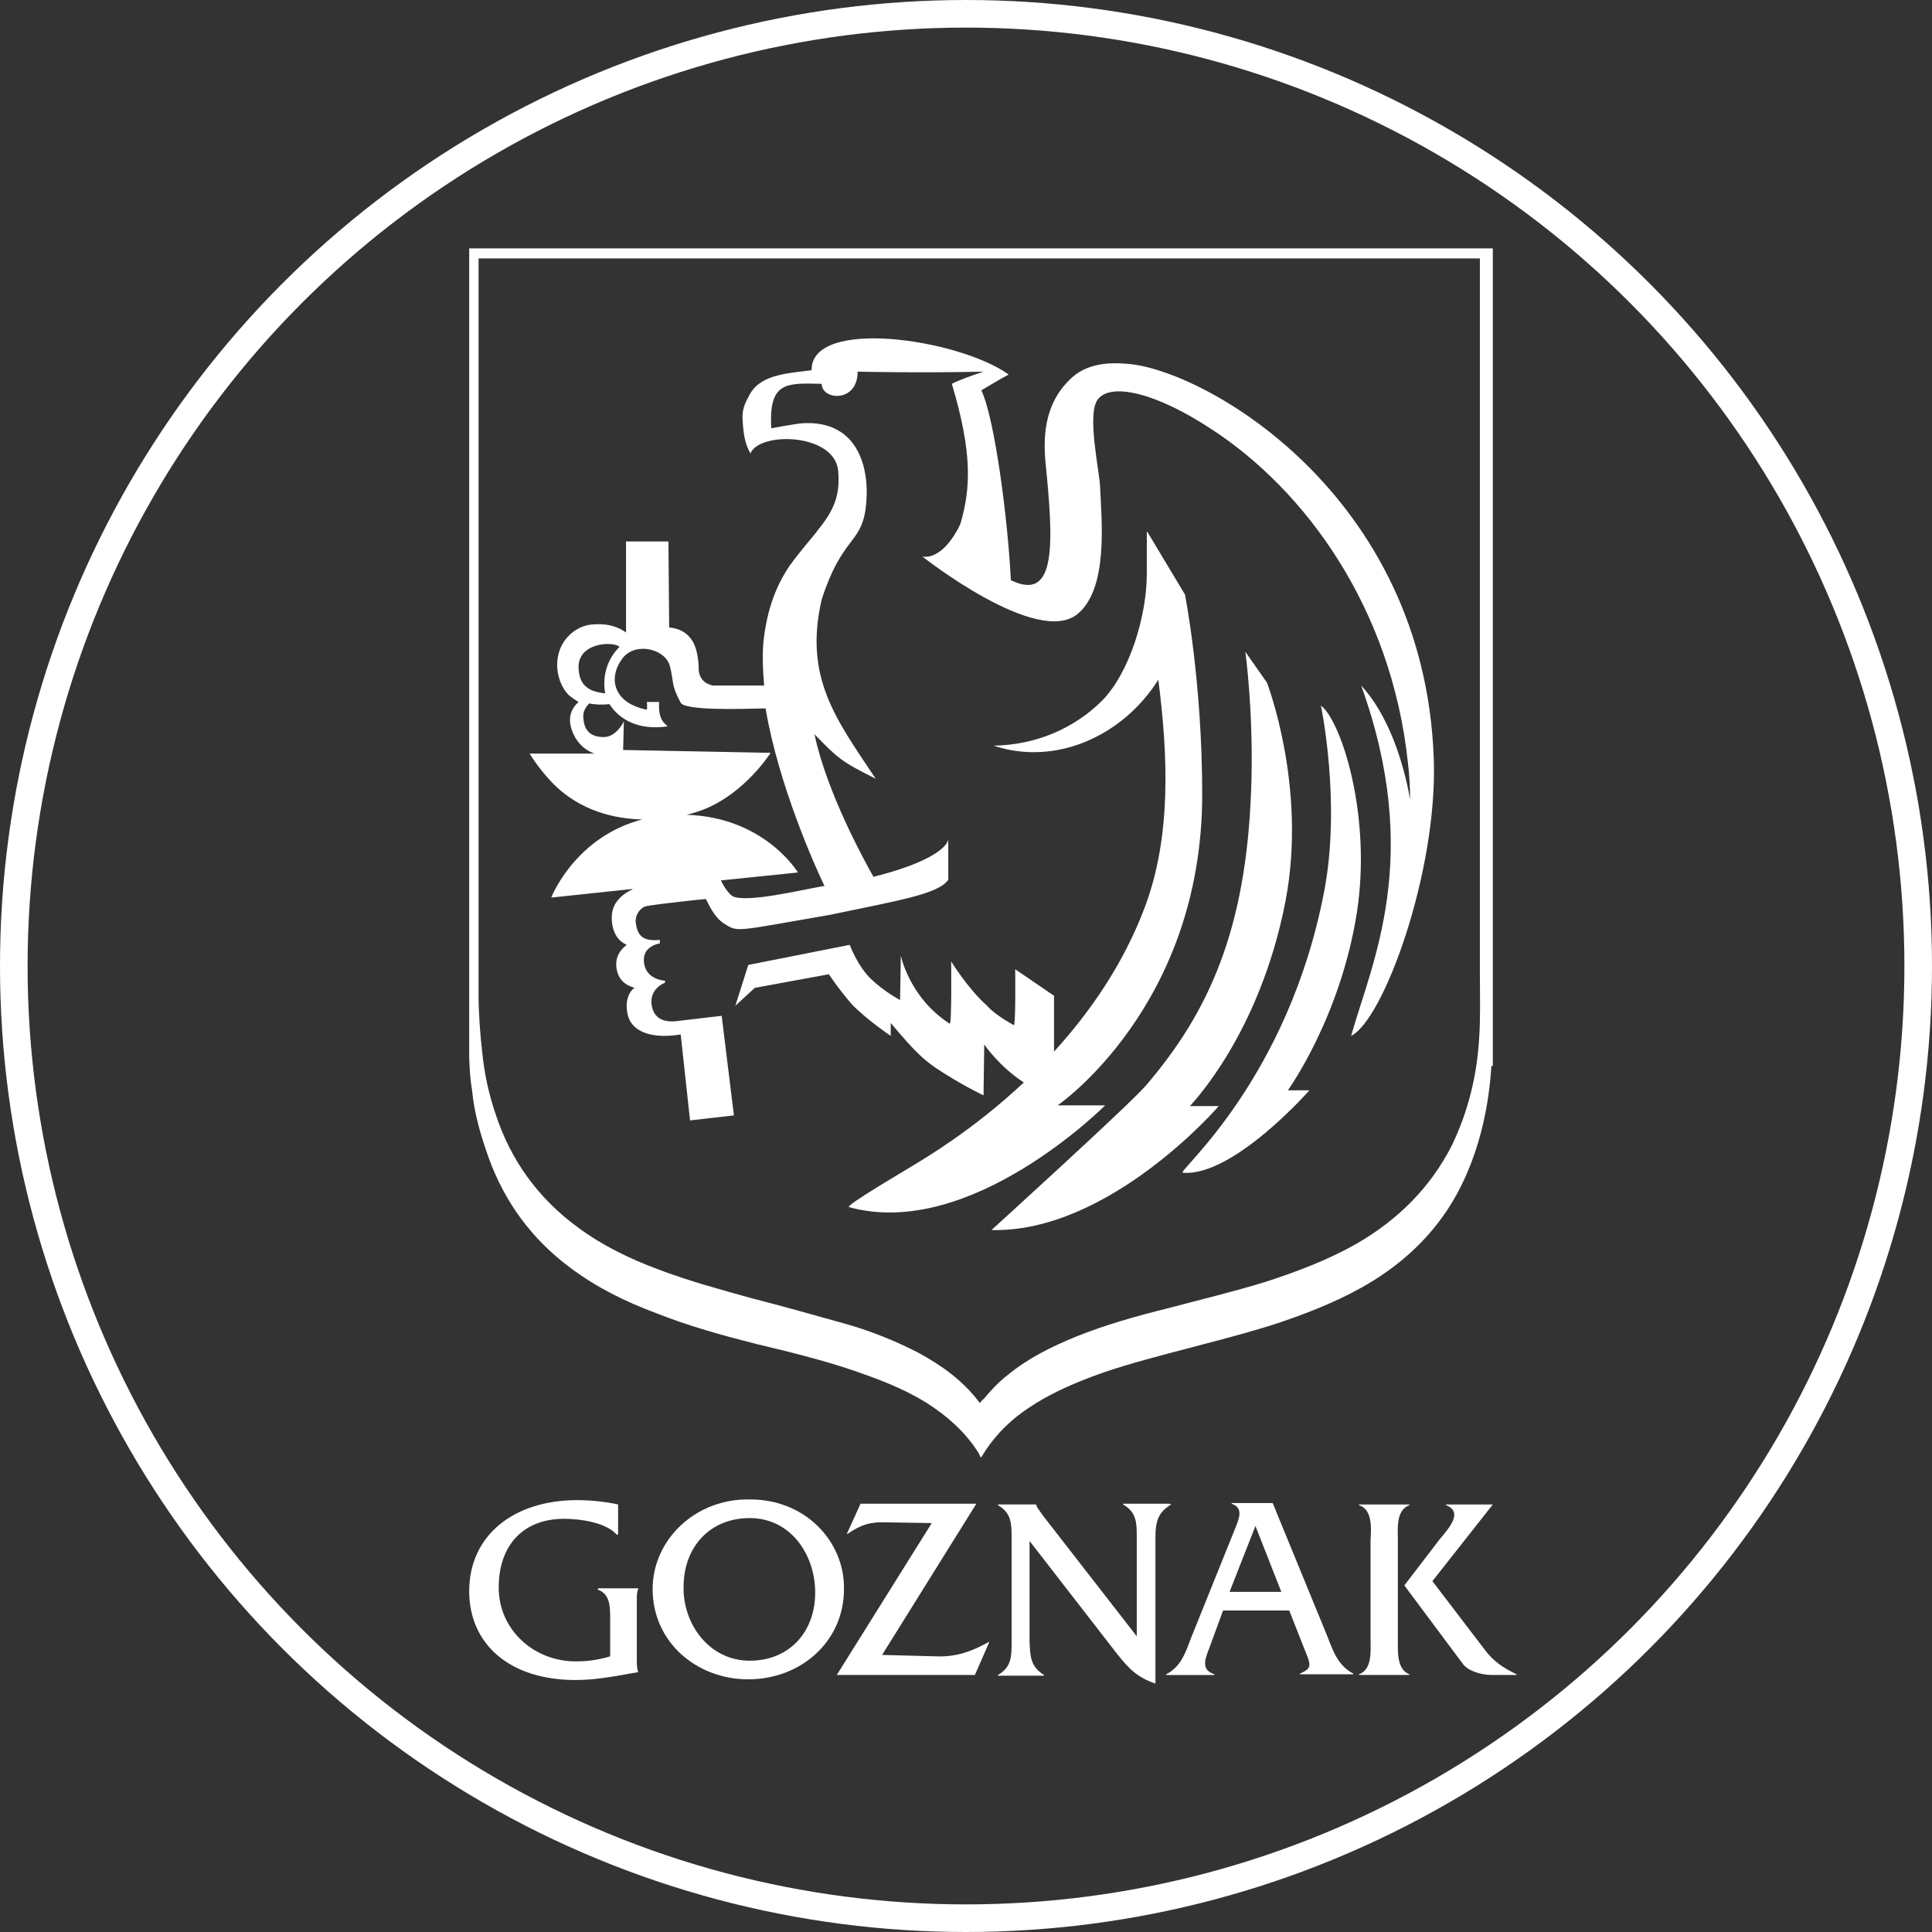 <?xml version="1.0" encoding="UTF-8"?> <svg xmlns="http://www.w3.org/2000/svg" width="70" height="70" viewBox="0 0 70 70" fill="none"><rect x="0" y="0" width="70" height="70" fill="#333333" stroke="none"/><circle cx="35" cy="35" r="34.5" stroke="white"></circle><path d="M22.343 55.6C21.952 55.158 21.014 55.029 20.44 55.029C18.955 55.029 18.069 55.989 18.069 57.521C18.069 59.053 19.346 60.195 20.857 60.195C21.3 60.195 21.665 60.143 22.108 60.013V58.663C22.108 58.222 22.108 57.754 21.665 57.599V57.547H23.125V57.573C23.073 57.676 23.073 57.832 23.073 57.988V60.169C23.073 60.299 23.073 60.454 23.125 60.584C22.369 60.714 21.639 60.87 20.857 60.87C18.433 60.87 17 59.546 17 57.651C17 55.626 18.616 54.353 20.91 54.353C21.405 54.353 21.9 54.405 22.395 54.509V55.6H22.343Z" fill="white"></path><path d="M27.112 60.845C25.236 60.845 23.646 59.495 23.646 57.574C23.646 55.782 25.21 54.276 27.191 54.328C29.171 54.328 30.579 55.834 30.579 57.522C30.605 59.469 29.015 60.845 27.112 60.845ZM27.165 60.17C28.598 60.17 29.536 59.131 29.536 57.703C29.536 56.328 28.65 55.003 27.165 55.003C25.705 55.003 24.767 56.068 24.767 57.496C24.741 58.82 25.679 60.17 27.165 60.17Z" fill="white"></path><path d="M33.759 55.184L32.143 55.158C31.543 55.132 31.204 55.236 30.709 55.574H30.683L31.178 54.483H35.375L31.96 59.961L33.941 60.013C34.645 60.039 35.218 59.831 35.818 59.494H35.844L35.322 60.688H30.318L33.759 55.184Z" fill="white"></path><path d="M37.825 60.688V60.714H36.157V60.688C36.652 60.403 36.652 60.013 36.652 59.494V55.73C36.652 55.21 36.652 54.821 36.157 54.535V54.509H37.538C37.564 54.613 37.616 54.665 37.668 54.743L37.798 54.925L41.187 59.286V55.704C41.187 55.184 41.187 54.795 40.691 54.509V54.483H42.359L42.438 54.509C41.943 54.795 41.864 55.158 41.864 55.704V61C41.187 60.766 40.9 60.454 40.483 59.935L37.303 55.833V59.494C37.329 60.013 37.329 60.377 37.825 60.688Z" fill="white"></path><path d="M43.819 59.702C43.61 60.221 43.558 60.507 44.001 60.663V60.689H42.255V60.663C42.803 60.377 42.959 59.858 43.167 59.313L44.757 55.367C44.888 55.029 45.07 54.64 44.627 54.484V54.458H46.112L48.093 59.287C48.302 59.832 48.484 60.351 49.032 60.637V60.663H47.103V60.637C47.572 60.429 47.494 60.325 47.233 59.676L46.712 58.352H44.314L43.819 59.702ZM44.549 57.677H46.425L45.487 55.289L44.549 57.677Z" fill="white"></path><path d="M49.24 54.536V54.51H51.064V54.536C50.569 54.718 50.647 55.392 50.647 55.834V59.364C50.647 59.806 50.595 60.481 51.064 60.663V60.688H49.24V60.663C49.735 60.481 49.657 59.78 49.657 59.364V55.808C49.683 55.392 49.735 54.691 49.24 54.536ZM52.394 54.536V54.51H54.088L51.898 57.288L53.801 59.78C54.088 60.169 54.453 60.429 54.948 60.663V60.688H54.062C53.593 60.688 53.15 60.507 52.993 60.273L50.882 57.443L52.133 55.808C52.472 55.392 53.045 54.795 52.394 54.536Z" fill="white"></path><path d="M54.036 38.622C53.958 39.894 53.645 42.023 52.42 43.866C51.638 45.034 50.595 45.943 49.344 46.644C48.328 47.215 47.233 47.63 46.139 47.993C44.888 48.383 43.636 48.694 42.359 49.032C41.291 49.318 40.222 49.603 39.206 50.019C38.424 50.33 37.694 50.694 37.017 51.187C36.417 51.628 35.922 52.173 35.557 52.796H35.531C35.505 52.744 35.479 52.693 35.453 52.641C34.983 51.888 34.306 51.291 33.524 50.797C32.716 50.304 31.83 49.967 30.918 49.655C29.771 49.266 28.598 48.98 27.399 48.694C26.174 48.383 24.949 48.045 23.776 47.578C22.656 47.163 21.613 46.644 20.675 45.943C19.241 44.878 18.277 43.528 17.704 41.945C17.417 41.14 17.182 40.335 17.104 39.504C17.052 39.167 17.026 38.985 17 38.336V9H54.088V38.622H54.036ZM35.505 50.823C35.531 50.823 35.531 50.823 35.531 50.797C35.557 50.771 35.583 50.719 35.635 50.694C35.896 50.382 36.182 50.07 36.521 49.811C37.251 49.214 38.085 48.798 38.971 48.435C40.066 47.993 41.187 47.682 42.333 47.396C43.506 47.085 44.705 46.799 45.878 46.436C46.999 46.072 48.093 45.657 49.11 45.086C50.648 44.203 51.82 43.035 52.602 41.503C53.202 40.257 53.514 38.959 53.593 37.609C53.645 36.83 53.619 36.077 53.619 35.299C53.619 26.498 53.619 9.363 53.619 9.363H17.339V35.999C17.339 36.7 17.391 37.401 17.469 38.102C17.547 38.881 17.704 39.634 17.964 40.387C18.512 42.048 19.502 43.424 20.962 44.489C21.848 45.138 22.812 45.605 23.855 45.995C24.949 46.41 26.096 46.721 27.217 47.033C28.337 47.319 29.432 47.63 30.553 47.942C31.491 48.201 32.403 48.565 33.263 49.006C34.123 49.473 34.879 50.019 35.453 50.771C35.479 50.797 35.479 50.823 35.505 50.823Z" fill="white"></path><path d="M49.162 33.066C48.562 36.883 46.66 39.505 46.66 39.505H47.442C47.442 39.505 44.679 42.646 42.855 42.49C42.62 42.464 46.686 39.141 47.989 32.236C48.588 29.016 47.859 25.564 47.859 25.564C48.588 26.109 49.709 29.535 49.162 33.066ZM45.122 23.616C45.122 23.616 45.435 25.901 45.331 28.627C45.148 33.689 43.793 36.675 41.525 39.323C40.952 39.998 35.922 44.567 35.922 44.567C40.196 44.671 44.158 40.076 44.158 40.076H43.115C43.141 40.024 45.643 37.506 46.581 32.625C47.363 28.497 45.904 24.733 45.904 24.733L45.122 23.616ZM40.04 40.05H38.319C38.319 40.05 43.558 36.467 43.558 28.783C43.558 24.681 42.933 21.54 42.933 21.54L41.577 19.281L41.551 19.255V20.527V20.787C41.551 22.318 40.926 24.369 39.935 25.382C38.919 26.394 37.538 26.991 36 27.017C38.267 27.77 40.691 26.654 41.968 24.629C42.307 27.277 42.464 30.262 41.473 32.885C40.691 34.961 39.466 36.701 38.189 38.103V36.078L36.782 35.117C36.782 35.117 36.808 37.168 36.73 37.142C36.73 37.142 36.052 36.779 35.765 36.441C35.062 35.818 34.462 34.832 34.462 34.832C34.462 34.832 34.488 37.142 34.41 37.09C32.95 36.156 32.638 34.624 32.638 34.624C32.638 34.65 32.612 36.233 32.612 36.233C32.612 36.233 32.064 35.948 31.569 35.481C31.074 35.013 30.787 34.234 30.787 34.234L27.112 34.961L26.643 36.441L27.347 35.792L30.032 35.299C30.032 35.299 30.37 35.818 30.866 36.389C31.387 36.934 32.273 37.532 32.273 37.532C32.273 37.506 32.273 37.194 32.273 37.064C33.211 38.181 33.472 38.388 33.915 38.7C34.853 39.323 35.635 39.686 35.635 39.686C35.635 39.686 35.661 37.817 35.661 37.843C35.661 37.843 36.208 38.648 37.095 39.219C35.244 40.958 33.498 41.971 33.081 42.23C33.003 42.282 30.605 43.684 30.761 43.736C35.166 44.956 40.04 40.05 40.04 40.05ZM48.953 37.532C49.709 34.858 51.56 31.067 49.318 24.837C50.256 25.849 50.83 27.485 51.09 28.964C51.09 28.523 51.064 28.082 51.012 27.64C50.413 21.981 47.259 17.749 43.923 15.569C41.89 14.219 40.196 13.829 39.753 14.504C39.388 15.075 39.831 17.048 39.857 17.619C39.909 18.84 40.17 21.306 39.049 22.241C37.59 23.461 33.42 20.164 33.42 20.164C33.42 20.164 34.045 20.345 34.671 19.229C34.723 19.151 34.749 19.073 34.801 18.969C35.166 17.697 35.244 16.451 34.488 13.907C34.723 13.777 35.244 13.595 35.635 13.466C33.237 13.518 31.1 13.466 31.074 13.466C31.074 14.608 29.771 14.504 29.771 13.907C28.52 13.881 27.842 13.803 27.946 15.517C27.946 15.517 28.78 15.361 29.067 15.335C31.204 15.205 31.543 17.152 31.361 18.45C31.178 19.722 30.501 19.463 29.771 21.721C29.119 24.551 30.292 26.057 31.726 28.212C30.474 27.588 30.37 27.485 29.51 26.602C29.953 28.705 31.309 31.171 31.647 31.768C33.837 31.223 34.358 30.626 34.358 30.392V31.872C34.019 32.391 32.56 32.625 30.084 33.144C26.617 33.741 26.747 33.793 26.226 33.456C25.861 33.222 25.679 32.755 25.575 32.573C25.497 32.573 23.802 32.755 23.411 32.833C23.203 32.885 22.968 33.17 23.047 33.508C23.125 33.975 23.385 34.105 23.907 34.053V34.183C23.907 34.183 23.255 34.261 23.333 34.883C23.411 35.507 24.089 35.532 24.089 35.532C24.115 35.532 24.089 35.61 24.089 35.61C24.089 35.61 23.49 35.818 23.62 36.467C23.75 37.116 24.428 37.012 24.61 36.986L26.148 36.805L26.591 40.413L25.001 40.595L24.663 37.48C24.506 37.506 24.298 37.532 24.063 37.532C23.828 37.532 22.89 37.506 22.734 36.727C22.604 36.052 22.968 35.792 22.994 35.792C22.942 35.766 22.447 35.688 22.343 35.117C22.239 34.546 22.656 34.286 22.708 34.234C22.682 34.209 22.291 34.105 22.186 33.508C22.082 32.91 22.369 32.625 22.473 32.521C22.604 32.391 22.734 32.313 22.89 32.236C22.89 32.236 22.916 32.236 22.916 32.209L19.971 32.521C19.971 32.521 21.04 29.769 24.219 29.535C27.529 29.302 28.911 31.612 28.911 31.612L26.122 31.898C26.2 32.08 26.383 32.365 26.539 32.469C27.034 32.729 29.067 32.236 29.823 32.106C29.849 32.106 29.875 32.106 29.875 32.106C29.536 31.405 28.207 28.445 27.738 25.667C26.721 25.693 24.819 25.745 24.663 25.46C24.298 24.785 24.428 24.733 24.271 24.136C24.115 23.513 23.047 23.253 22.577 23.824C22.004 24.551 22.212 25.486 23.464 25.719C23.411 25.719 23.464 25.719 23.438 25.434H23.855H23.881C23.855 25.927 23.959 26.135 24.193 26.316C23.151 26.472 22.447 26.083 22.082 25.512C21.848 25.538 21.587 25.538 21.352 25.486C21.222 25.615 21.092 25.797 21.144 26.083C21.196 26.602 21.561 26.706 21.874 26.706C22.343 26.706 22.604 26.135 22.604 26.135L22.577 27.173L27.92 27.277C27.92 27.277 27.008 28.731 25.497 29.328C24.897 29.561 24.167 29.717 23.307 29.691C21.796 29.665 20.805 29.094 20.206 28.549C19.606 28.004 19.189 27.303 19.189 27.303H21.535C21.248 27.199 20.962 26.991 20.779 26.602C20.518 26.031 20.701 25.667 20.962 25.434C20.831 25.356 20.727 25.278 20.623 25.2C20.466 25.044 20.362 24.863 20.284 24.655C20.154 24.265 20.154 23.902 20.284 23.538C20.44 23.123 20.831 22.708 21.405 22.63C21.9 22.578 22.317 22.656 22.682 22.916V19.618H24.219L24.245 22.734C24.558 22.76 24.897 22.89 25.105 23.253C25.314 23.616 25.314 24.188 25.314 24.188C25.314 24.188 25.262 24.733 25.835 24.837H27.686C27.634 24.213 27.608 23.59 27.686 23.045C27.842 21.851 28.233 21.046 28.624 20.475C28.624 20.475 28.624 20.449 28.65 20.449C28.754 20.293 28.859 20.164 28.963 20.034C29.25 19.67 29.614 19.255 29.614 19.229C30.188 18.528 30.448 17.983 30.37 17.074C30.266 15.698 27.529 15.62 27.191 16.425C26.956 16.036 26.93 15.595 26.904 15.179C26.878 14.738 27.086 14.452 27.191 14.245C27.608 13.543 28.65 13.518 29.406 13.414C29.38 11.493 34.723 12.271 36.547 13.569C36.339 13.673 35.557 14.141 35.557 14.141C36.052 15.205 36.521 18.866 36.625 21.02C38.319 21.851 38.163 19.593 37.877 16.711C37.746 15.283 38.111 14.4 38.736 13.777C39.336 13.154 40.17 13.128 40.822 13.18C43.584 13.362 51.638 17.879 51.95 27.537C52.081 31.612 50.126 36.96 48.953 37.532ZM22.447 23.435C22.212 23.227 20.988 23.279 20.962 24.136C20.962 24.629 21.144 24.863 21.405 24.992C21.561 25.07 21.743 25.096 21.9 25.122H21.926C21.822 24.525 21.978 23.902 22.447 23.435Z" fill="white"></path></svg> 